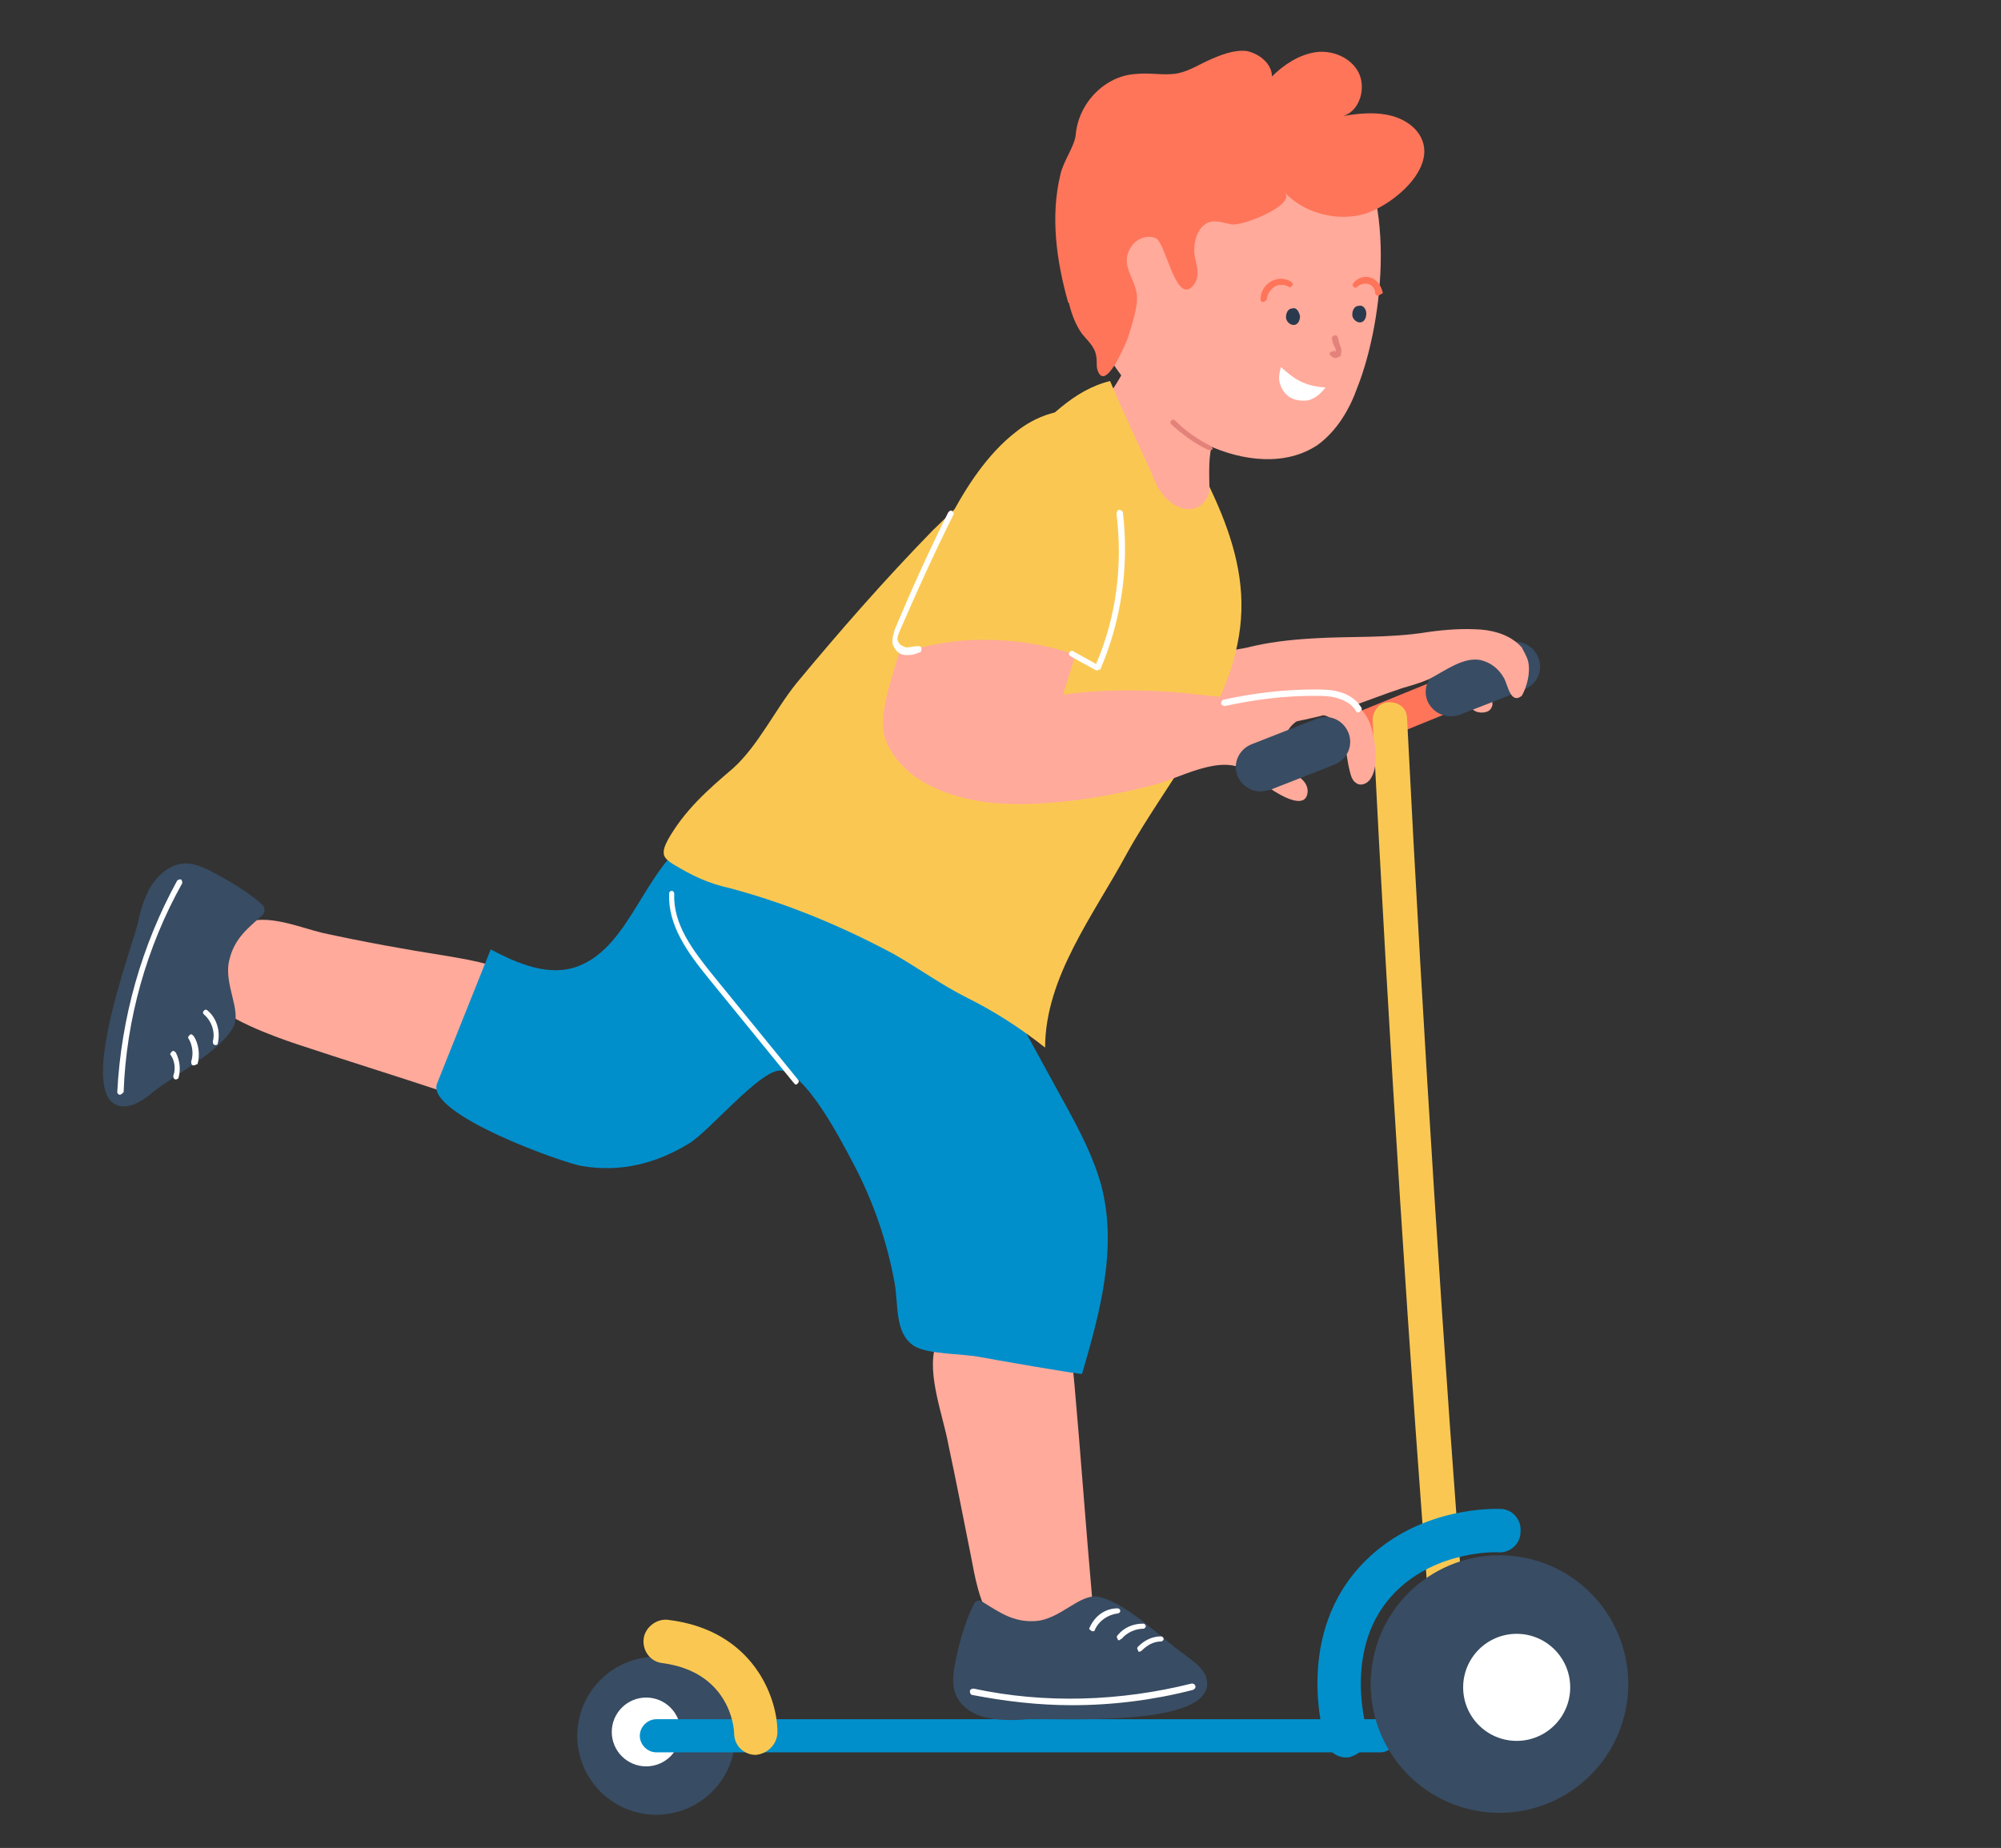 <svg xmlns="http://www.w3.org/2000/svg" xmlns:xlink="http://www.w3.org/1999/xlink" id="Capa_1" x="0px" y="0px" viewBox="0 0 157 145" style="enable-background:new 0 0 157 145;" xml:space="preserve"><rect x="0" y="0" width="157" height="145" fill="#333333" stroke="none"/><style type="text/css">	.st0{fill:#FFAA9B;}	.st1{fill:#FF755A;}	.st2{fill:#384C63;}	.st3{fill:#FAC852;}	.st4{fill:#FFFFFF;}	.st5{fill:#018FCB;}	.st6{fill:#2A3A4E;}	.st7{fill:#E3827A;}</style><g>	<path class="st0" d="M116.9,55.7c0.1-0.1,0.2-0.3,0.2-0.4c0-0.1,0-0.3-0.1-0.4c-0.1-0.1-0.3-0.1-0.4,0c-0.3,0.1-1.3,0.4-1.1,0.7  C115.8,56,116.6,56,116.9,55.7z"></path>	<g>		<path class="st1" d="M103.3,60c-0.5,0-1-0.3-1.2-0.8c-0.3-0.7,0.1-1.5,0.7-1.8l13-5.3c0.7-0.3,1.5,0.1,1.8,0.7   c0.3,0.7-0.1,1.5-0.7,1.8l-13,5.3C103.6,60,103.5,60,103.3,60z"></path>	</g>	<g>		<path class="st2" d="M113.8,56.2c-0.8,0-1.5-0.5-1.8-1.2c-0.4-1,0.1-2.1,1.1-2.5l5.1-2c1-0.4,2.1,0.1,2.5,1.1   c0.4,1-0.1,2.1-1.1,2.5l-5.1,2C114.2,56.2,114,56.2,113.8,56.2z"></path>	</g>	<path class="st0" d="M119.9,51.9c-0.1-0.4-0.3-0.7-0.5-1.1c-0.8-0.9-2-1.3-3.2-1.4c-1.4-0.1-2.8,0-4.2,0.2c-3.1,0.5-6,0.3-9.1,0.5  c-1.7,0.1-3.4,0.3-5,0.7c-0.8,0.2-3.7,0.5-4.2,1.1c1.1-1.6,1.6-3.3,1.7-5.2c0-1.5-0.2-3-0.5-4.4c-0.2-1-0.5-2-1-2.9  c-0.4-0.5-0.8-1-1.4-1.3c-0.7-0.4-1.3-0.2-2,0.1c-5.6,2-5.8,7.5-7.3,12.5c-0.4,1.4-0.9,3-0.2,4.3c0.5,1.1,1.7,1.8,2.9,2.2  c1.8,0.7,3.7,0.8,5.6,0.9c1.7,0,3.9,0.1,5.6-0.4c2.7-0.9,5.7-1.1,8.4-2.1c1.5-0.5,3-1.1,4.5-1.6c0.7-0.2,1.4-0.4,2.1-0.7  c1.2-0.6,2.7-1.8,4.1-1.5c0.8,0.2,1.4,0.7,1.8,1.4c0.3,0.5,0.5,2.1,1.4,1.4C119.8,53.9,120.1,52.8,119.9,51.9z"></path>	<g>		<path class="st3" d="M113.6,129.8c-0.7,0-1.3-0.5-1.3-1.2c-1.7-21.5-3.3-46.4-4.6-72.1c0-0.7,0.5-1.4,1.3-1.4   c0.8,0,1.4,0.5,1.4,1.3c1.3,25.6,2.9,50.5,4.6,72c0.1,0.7-0.5,1.4-1.2,1.5C113.6,129.8,113.6,129.8,113.6,129.8z"></path>	</g>	<g>					<ellipse transform="matrix(0.707 -0.707 0.707 0.707 -81.21 76.315)" class="st2" cx="51.5" cy="136.2" rx="6.2" ry="6.2"></ellipse>		<circle class="st4" cx="50.7" cy="135.9" r="2.7"></circle>	</g>	<g>		<path class="st5" d="M108.3,137.5H51.5c-0.7,0-1.3-0.6-1.3-1.3c0-0.7,0.6-1.3,1.3-1.3h56.8c0.7,0,1.3,0.6,1.3,1.3   C109.6,136.9,109,137.5,108.3,137.5z"></path>	</g>	<g>					<ellipse transform="matrix(0.241 -0.971 0.971 0.241 -39.057 214.47)" class="st2" cx="117.6" cy="132.2" rx="10.1" ry="10.1"></ellipse>		<circle class="st4" cx="119" cy="132.4" r="4.2"></circle>	</g>	<g>		<path class="st5" d="M105.6,137.9c-0.7,0-1.4-0.5-1.6-1.2c-0.1-0.3-2.6-8.5,3.1-14.2c4.4-4.4,10.4-4.1,10.6-4.1   c1,0,1.7,0.9,1.6,1.8c0,1-0.9,1.7-1.8,1.6c0,0-4.7-0.2-8,3.1c-4.2,4.2-2.3,10.6-2.3,10.7c0.3,0.9-0.2,1.9-1.1,2.2   C105.9,137.9,105.7,137.9,105.6,137.9z"></path>	</g>	<g>		<path class="st3" d="M59.3,137.7c-0.9,0-1.7-0.7-1.7-1.7c0-0.5-0.4-4.8-5.6-5.5c-1-0.1-1.6-1-1.5-1.9c0.1-0.9,1-1.6,1.9-1.5   c6.7,0.8,8.6,6.1,8.6,8.8C61,136.8,60.3,137.6,59.3,137.7C59.3,137.7,59.3,137.7,59.3,137.7z"></path>	</g>	<g>		<g>			<path class="st0" d="M76.2,122.2c0.3,1.6,0.6,3.2,1.4,4.7c0.7,1.5,2,2.7,3.6,3.2c1.6,0.4,3.5-0.2,4.2-1.7    c0.4-0.9,0.3-1.9,0.3-2.9c-0.5-5.6-0.9-11.3-1.4-16.9c-0.1-1.1-0.2-2.2-0.7-3.1c-1.7-3.4-8.9-3.9-10.2,0.1    c-0.7,2.2,0.6,5.5,1,7.7C75,116.1,75.6,119.2,76.2,122.2z"></path>			<path class="st0" d="M39.4,86.2c2.5-0.1,4.3-1.5,3.6-4.8c-1-5.1-3.3-5.6-8-6.4c-3.2-0.5-6.5-1.1-9.7-1.8    c-1.7-0.4-4.5-1.6-6.2-0.7c-2.2,1.1-4.1,4.1-2.7,5.9c1.2,1.5,5,2.9,6.8,3.5c3.9,1.3,7.8,2.5,11.7,3.8C36.4,86,38,86.3,39.4,86.2z    "></path>			<path class="st5" d="M45.4,75.8c-2.3,0.9-4.8-0.2-6.9-1.3c-1.4,3.5-2.8,7-4.2,10.5c-1,2.4,10,6.3,11.4,6.5c3,0.5,5.8-0.2,8.4-1.8    c1.6-1,5.5-5.7,7.1-5.7c2,0,4.9,5.7,5.7,7.2c1.6,3,2.7,6.2,3.3,9.5c0.3,1.8,0,3.9,1.5,4.9c1.1,0.7,3.9,0.6,5.3,0.9    c0.5,0.1,7.9,1.4,7.9,1.3c1.4-4.8,2.8-9.9,1.5-14.8c-0.6-2.2-1.7-4.3-2.8-6.3c-3.3-6-6.6-12.1-9.8-18.1c-1.1-2-2.2-4-4.1-5.4    c-5-3.6-10.9-0.3-15.3,2.4C50.5,68.2,49.5,74.2,45.4,75.8z"></path>			<g>				<path class="st2" d="M75,130.2c-0.2,1-0.4,2.1,0.1,3c0.5,0.9,1.4,1.4,2.4,1.6c1,0.2,2.1,0.2,3.1,0.1c2.4-0.1,14.6,0.7,14.1-3     c-0.1-0.9-1-1.5-1.8-2.1c-1.7-1.2-4.6-4.1-6.7-4.5c-1.5-0.3-3,1.8-5,1.9c-1.7,0.1-2.8-0.7-4.1-1.5c-0.3-0.2-0.6-0.1-0.7,0.2     C75.7,127.3,75.3,128.8,75,130.2z"></path>				<g>					<path class="st4" d="M84.1,133.8c-2.6,0-5.2-0.3-7.8-0.8c-0.1,0-0.2-0.1-0.2-0.3c0-0.1,0.1-0.2,0.3-0.2      c5.6,1.2,11.5,1,17.1-0.4c0.1,0,0.2,0,0.3,0.2c0,0.1,0,0.2-0.2,0.3C90.5,133.4,87.3,133.8,84.1,133.8z"></path>				</g>				<g>					<path class="st4" d="M85.7,128C85.7,128,85.6,128,85.7,128c-0.2-0.1-0.3-0.2-0.2-0.3c0.4-0.9,1.2-1.5,2.2-1.5      c0.1,0,0.2,0.1,0.2,0.2c0,0.1-0.1,0.2-0.2,0.2c-0.8,0.1-1.5,0.6-1.8,1.3C85.9,128,85.8,128,85.7,128z"></path>				</g>				<g>					<path class="st4" d="M87.8,128.7c-0.1,0-0.1,0-0.1-0.1c-0.1-0.1-0.1-0.2,0-0.3c0.5-0.6,1.2-0.9,2-0.9c0,0,0,0,0,0      c0.1,0,0.2,0.1,0.2,0.2c0,0.1-0.1,0.2-0.2,0.2c-0.6,0-1.3,0.3-1.7,0.8C87.9,128.6,87.9,128.7,87.8,128.7z"></path>				</g>				<g>					<path class="st4" d="M89.4,129.6c-0.1,0-0.1,0-0.1-0.1c-0.1-0.1-0.1-0.2,0-0.3c0.5-0.5,1.1-0.8,1.8-0.8c0.1,0,0.2,0.1,0.2,0.2      c0,0.1-0.1,0.2-0.2,0.2c-0.6,0-1.1,0.3-1.5,0.7C89.6,129.5,89.5,129.6,89.4,129.6z"></path>				</g>			</g>			<g>				<path class="st2" d="M17,68.6c-0.9-0.5-1.9-1-2.9-0.8c-1,0.2-1.8,1-2.3,1.8c-0.5,0.9-0.8,1.9-1,2.9c-0.6,2.3-4.9,13.8-1.3,14.3     c0.9,0.1,1.8-0.5,2.5-1.1c1.6-1.3,5.3-3.2,6.3-5.1c0.7-1.3-0.8-3.4-0.3-5.3c0.4-1.7,1.5-2.5,2.6-3.5c0.2-0.2,0.2-0.6,0-0.8     C19.6,70.1,18.3,69.3,17,68.6z"></path>				<g>					<path class="st4" d="M9.4,85.9C9.4,85.9,9.4,85.9,9.4,85.9c-0.1,0-0.2-0.1-0.2-0.2c0.3-5.8,1.9-11.5,4.7-16.6      c0.1-0.1,0.2-0.1,0.3-0.1c0.1,0.1,0.1,0.2,0.1,0.3c-2.8,5-4.4,10.7-4.6,16.4C9.6,85.8,9.5,85.9,9.4,85.9z"></path>				</g>				<g>					<path class="st4" d="M16.9,82C16.9,82,16.9,82,16.9,82c-0.2,0-0.2-0.2-0.2-0.3c0.2-0.7-0.1-1.6-0.7-2.1c-0.1-0.1-0.1-0.2,0-0.3      c0.1-0.1,0.2-0.1,0.3,0c0.7,0.6,1,1.6,0.8,2.5C17.1,82,17,82,16.9,82z"></path>				</g>				<g>					<path class="st4" d="M15.2,83.6C15.2,83.6,15.2,83.6,15.2,83.6c-0.2,0-0.2-0.2-0.2-0.3c0.2-0.6,0.1-1.3-0.2-1.8      c-0.1-0.1,0-0.2,0.1-0.3c0.1-0.1,0.2,0,0.3,0.1c0.4,0.6,0.5,1.5,0.3,2.2C15.4,83.5,15.3,83.6,15.2,83.6z"></path>				</g>				<g>					<path class="st4" d="M13.8,84.7C13.8,84.7,13.8,84.7,13.8,84.7c-0.2,0-0.2-0.2-0.2-0.3c0.2-0.5,0.1-1.2-0.2-1.6      c-0.1-0.1,0-0.2,0.1-0.3c0.1-0.1,0.2,0,0.3,0.1c0.3,0.6,0.4,1.3,0.2,2C14,84.6,13.9,84.7,13.8,84.7z"></path>				</g>			</g>		</g>		<path class="st0" d="M94.9,38.8c0-1.5-0.2-3.4,0.5-4.7c0.2-0.4,3-3.5,3.1-3.4c-2.5-3.1-5.7-6.2-8.2-9.3c0.7,0.9-1,5.1-1.4,6.1   c-0.4,1-0.9,2-1.5,2.9c-0.4,0.6-1.2,1.2-1.2,2c0,0.6,0.2,1.2,0.4,1.7c1,2.4,2.1,5,4.2,6.5c0.6,0.4,1.2,0.7,1.9,0.7   c0.7,0,1.4-0.3,1.8-0.9c0.2-0.4,0.2-0.9,0.3-1.3C94.9,39.1,94.9,39,94.9,38.8z"></path>		<path class="st3" d="M62.5,53.6c-1.7,2.1-3,4.9-5,6.7c-2,1.7-3.8,3.3-5.1,5.6c-0.2,0.4-0.4,0.8-0.3,1.2c0.1,0.3,0.4,0.5,0.7,0.7   c1.5,0.9,2.7,1.5,4.5,1.9c4.5,1.2,8.8,3,12.9,5.2c1.9,1.1,3.7,2.4,5.7,3.4c2.2,1.1,4.2,2.4,6.1,3.9C82,76.7,85.8,71.8,88.4,67   c3.3-6,8.8-11.9,9-19.1c0.1-3.5-1.1-6.8-2.6-9.9c0.3,0.7-0.3,1.7-1.1,1.9c-0.8,0.2-1.6-0.2-2.2-0.8c-0.6-0.6-0.9-1.3-1.2-2.1   c-1.1-2.4-2.2-4.7-3.2-7.1c-2.9,0.7-4.9,3-7,5c-2.3,2.2-4.6,4.5-6.9,6.7C69.4,45.5,65.9,49.5,62.5,53.6z"></path>		<path class="st0" d="M107.5,56.8c-1.2-3.1-5.4-2.6-8.1-2.2c-2.6,0.4-4.8-0.1-7.4-0.3c-2.9-0.2-5.7-0.2-8.6,0.2   c0.9-2.7,1.7-6,3.2-8.4c1.3-2,2.3-4,2.4-6.5c0.1-1.8-0.1-3.7-1.2-5.1c-3.1-4-9-0.7-11,2.7c-1.5,2.6-2.6,5.5-3.9,8.2   c-1.4,2.9-2.5,6-3.3,9.1c-0.2,0.9-0.4,1.9-0.3,2.8c0.2,1.4,1.2,2.6,2.3,3.5c3,2.2,7,2.5,10.7,2.2c2.8-0.2,5.5-0.7,8.2-1.4   c2-0.5,5.3-2.5,7.3-1.1c0.6,0.5,1.2,1,1.9,1.4c0.6,0.4,2.8,1.8,2.9,0.2c0-0.9-0.9-1.2-1.4-1.8c-0.9-1.2-0.6-3.1,0.7-3.8   c0.9-0.5,2-0.7,2.8,0.1c0.9,0.9,0.9,2.8,1.2,3.9c0.1,0.4,0.2,0.8,0.6,1c0.4,0.2,0.9-0.1,1.1-0.5C108.2,60,107.9,57.9,107.5,56.8z"></path>		<path class="st3" d="M79.7,33.9c1.6-1.3,3.7-2,5.7-1.6c4.2,0.9,4.7,4.9,4.3,8.5c-0.1,1-2.8,11.6-3.3,11.4c-2.9-1.4-6.1-2-9.3-2   c-1.6,0-3.2,0.2-4.8,0.6c-1.1,0.3-2.1,0.4-1.6-1.1c1.1-3.1,2.3-6.1,3.8-9C75.8,38.2,77.5,35.6,79.7,33.9z"></path>		<g>			<path class="st4" d="M71.3,51.4c-0.1,0-0.1,0-0.2,0c-0.5,0-0.8-0.3-1-0.7c-0.2-0.4,0-0.9,0.1-1.3c1.3-3.1,2.7-6.2,4.2-9.2    c0.1-0.1,0.2-0.2,0.3-0.1c0.1,0.1,0.2,0.2,0.1,0.3c-1.5,3-2.9,6.1-4.2,9.1c-0.1,0.3-0.3,0.6-0.1,0.9c0.1,0.2,0.3,0.3,0.6,0.4    c0.3,0,0.6-0.1,0.9-0.1c0.1,0,0.3,0,0.3,0.2c0,0.1,0,0.3-0.2,0.3C71.9,51.3,71.6,51.4,71.3,51.4z"></path>		</g>		<g>			<path class="st0" d="M85.5,24.9c1.6,4.4,5,8.1,9.2,10c2.8,1.3,6.2,1.7,8.7,0c1.5-1.1,2.5-2.8,3.1-4.5c2.1-5.3,3.2-15.7-1.2-20.4    C102.1,6.5,93,5,89,7.6c-4.5,2.9-5.2,10.9-4,15.7C85.1,23.9,85.3,24.4,85.5,24.9z"></path>			<path class="st1" d="M83.9,23.9c0.2,0.8,0.5,1.6,1,2.3c0.4,0.5,1,1,1.1,1.7c0.1,0.4,0,0.8,0.1,1.1c0.6,1.9,2.2-2,2.4-2.5    c0.3-1,0.8-2.4,0.7-3.4c-0.2-1.4-1.4-2.4-0.4-3.8c0.4-0.6,1.3-0.9,1.9-0.6c0.8,0.4,1.6,5.5,3,3.6c0.6-0.9,0-1.7,0-2.7    c0-0.9,0.4-2,1.3-2.2c0.5-0.1,1.1,0.1,1.6,0.2c0.8,0.2,5.1-1.5,4.2-2.5c1.4,1.5,3.7,2.2,5.8,1.8c2.2-0.4,6.2-3.5,4.9-6.1    c-0.5-1-1.6-1.6-2.7-1.8c-1.1-0.2-2.2-0.1-3.4,0.1c1.3-0.4,1.8-2.2,1.2-3.4c-0.6-1.2-2.1-1.8-3.4-1.6c-1.3,0.2-2.5,1-3.4,1.9    c0-1-1-1.8-2-2c-1-0.1-2,0.3-2.9,0.7c-0.9,0.4-1.8,1-2.8,1.1c-1,0.1-1.9-0.1-2.9,0c-2.5,0.1-4.6,2.3-4.8,4.8    c-0.1,0.9-1,2.1-1.2,3.1c-0.8,3.3-0.3,6.8,0.6,10C83.9,23.8,83.9,23.9,83.9,23.9z"></path>			<path class="st6" d="M102,24.8c0,0.4-0.2,0.7-0.5,0.7c-0.3,0-0.6-0.3-0.6-0.6c0-0.4,0.2-0.7,0.5-0.7    C101.7,24.1,101.9,24.4,102,24.8z"></path>			<path class="st6" d="M107.2,24.6c0,0.4-0.2,0.7-0.5,0.7c-0.3,0-0.6-0.3-0.6-0.6c0-0.4,0.2-0.7,0.5-0.7    C106.9,23.9,107.2,24.2,107.2,24.6z"></path>			<g>				<path class="st7" d="M104.8,28.1c-0.1,0-0.3-0.1-0.4-0.2c-0.1-0.1-0.1-0.3,0.1-0.3c0.1-0.1,0.3-0.1,0.3,0.1c0,0,0,0,0-0.1     c0-0.1,0-0.3-0.1-0.4c-0.1-0.2-0.2-0.5-0.2-0.7c0-0.1,0.2-0.2,0.3-0.2c0.1,0,0.2,0.2,0.2,0.3c0,0.1,0.1,0.3,0.1,0.4     c0.1,0.2,0.2,0.5,0.1,0.8C105.3,27.9,105.1,28,104.8,28.1C104.8,28.1,104.8,28.1,104.8,28.1z"></path>			</g>			<path class="st4" d="M104,30.4c-0.3,0.4-0.7,0.8-1.3,1c-0.6,0.1-1.2,0-1.6-0.3c-0.4-0.3-0.6-0.7-0.7-1.1c-0.1-0.4,0-0.8,0.1-1.2    C101.4,29.6,102.2,30.3,104,30.4z"></path>			<g>				<path class="st1" d="M99.1,23.7C99.1,23.7,99.1,23.7,99.1,23.7c-0.1,0-0.2-0.1-0.2-0.2c0-0.6,0.3-1.1,0.8-1.4     c0.5-0.3,1.1-0.3,1.6,0c0.1,0.1,0.2,0.2,0.1,0.3c-0.1,0.1-0.2,0.2-0.3,0.1c-0.3-0.2-0.8-0.2-1.1,0c-0.3,0.2-0.6,0.6-0.6,1     C99.3,23.6,99.2,23.7,99.1,23.7z"></path>			</g>			<g>				<path class="st1" d="M108.1,23.2c-0.1,0-0.2-0.1-0.2-0.2c0-0.3-0.2-0.6-0.5-0.7c-0.3-0.1-0.7,0-0.9,0.2c-0.1,0.1-0.2,0.1-0.3,0     c-0.1-0.1-0.1-0.2,0-0.3c0.3-0.4,0.9-0.6,1.4-0.4c0.5,0.2,0.8,0.7,0.9,1.2C108.3,23.1,108.2,23.2,108.1,23.2     C108.1,23.2,108.1,23.2,108.1,23.2z"></path>			</g>		</g>		<g>			<path class="st4" d="M86.1,52.6c0,0-0.1,0-0.1,0l-2-1.1c-0.1-0.1-0.2-0.2-0.1-0.3c0.1-0.1,0.2-0.2,0.3-0.1l1.8,1    c1.6-3.7,2.1-7.8,1.6-11.8c0-0.1,0.1-0.3,0.2-0.3c0.1,0,0.3,0.1,0.3,0.2c0.5,4.2-0.1,8.5-1.8,12.4C86.3,52.5,86.3,52.5,86.1,52.6    C86.2,52.6,86.1,52.6,86.1,52.6z"></path>		</g>		<g>			<path class="st7" d="M94.9,35.3c0,0-0.1,0-0.1,0c-1.1-0.5-2-1.2-2.9-2c-0.1-0.1-0.1-0.2,0-0.3c0.1-0.1,0.2-0.1,0.3,0    c0.8,0.8,1.8,1.5,2.8,2c0.1,0.1,0.2,0.2,0.1,0.3C95.1,35.3,95,35.3,94.9,35.3z"></path>		</g>		<g>			<path class="st4" d="M62.5,85.1c-0.1,0-0.1,0-0.2-0.1l-6.6-8.1c-1.8-2.2-3.3-4.3-3.2-6.8c0-0.1,0.1-0.2,0.2-0.2    c0.1,0,0.2,0.1,0.2,0.2c-0.1,2.4,1.4,4.4,3.1,6.5l6.6,8.1c0.1,0.1,0.1,0.2,0,0.3C62.6,85,62.5,85.1,62.5,85.1z"></path>		</g>	</g>	<g>		<path class="st2" d="M98.9,62.1c-0.8,0-1.5-0.5-1.8-1.2c-0.4-1,0.1-2.1,1.1-2.5l5.1-2c1-0.4,2.1,0.1,2.5,1.1   c0.4,1-0.1,2.1-1.1,2.5l-5.1,2C99.4,62,99.2,62.1,98.9,62.1z"></path>	</g>	<g>		<path class="st4" d="M106.6,55.9c-0.1,0-0.2,0-0.2-0.1c-0.3-0.5-0.8-0.8-1.4-1c-0.6-0.2-1.3-0.2-1.9-0.2c-2.4,0-4.7,0.3-7,0.8   c-0.1,0-0.3-0.1-0.3-0.2c0-0.1,0.1-0.3,0.2-0.3c2.3-0.5,4.7-0.8,7.1-0.8c0.6,0,1.4,0,2,0.2c0.8,0.2,1.4,0.7,1.7,1.2   c0.1,0.1,0,0.3-0.1,0.3C106.7,55.9,106.6,55.9,106.6,55.9z"></path>	</g></g></svg>